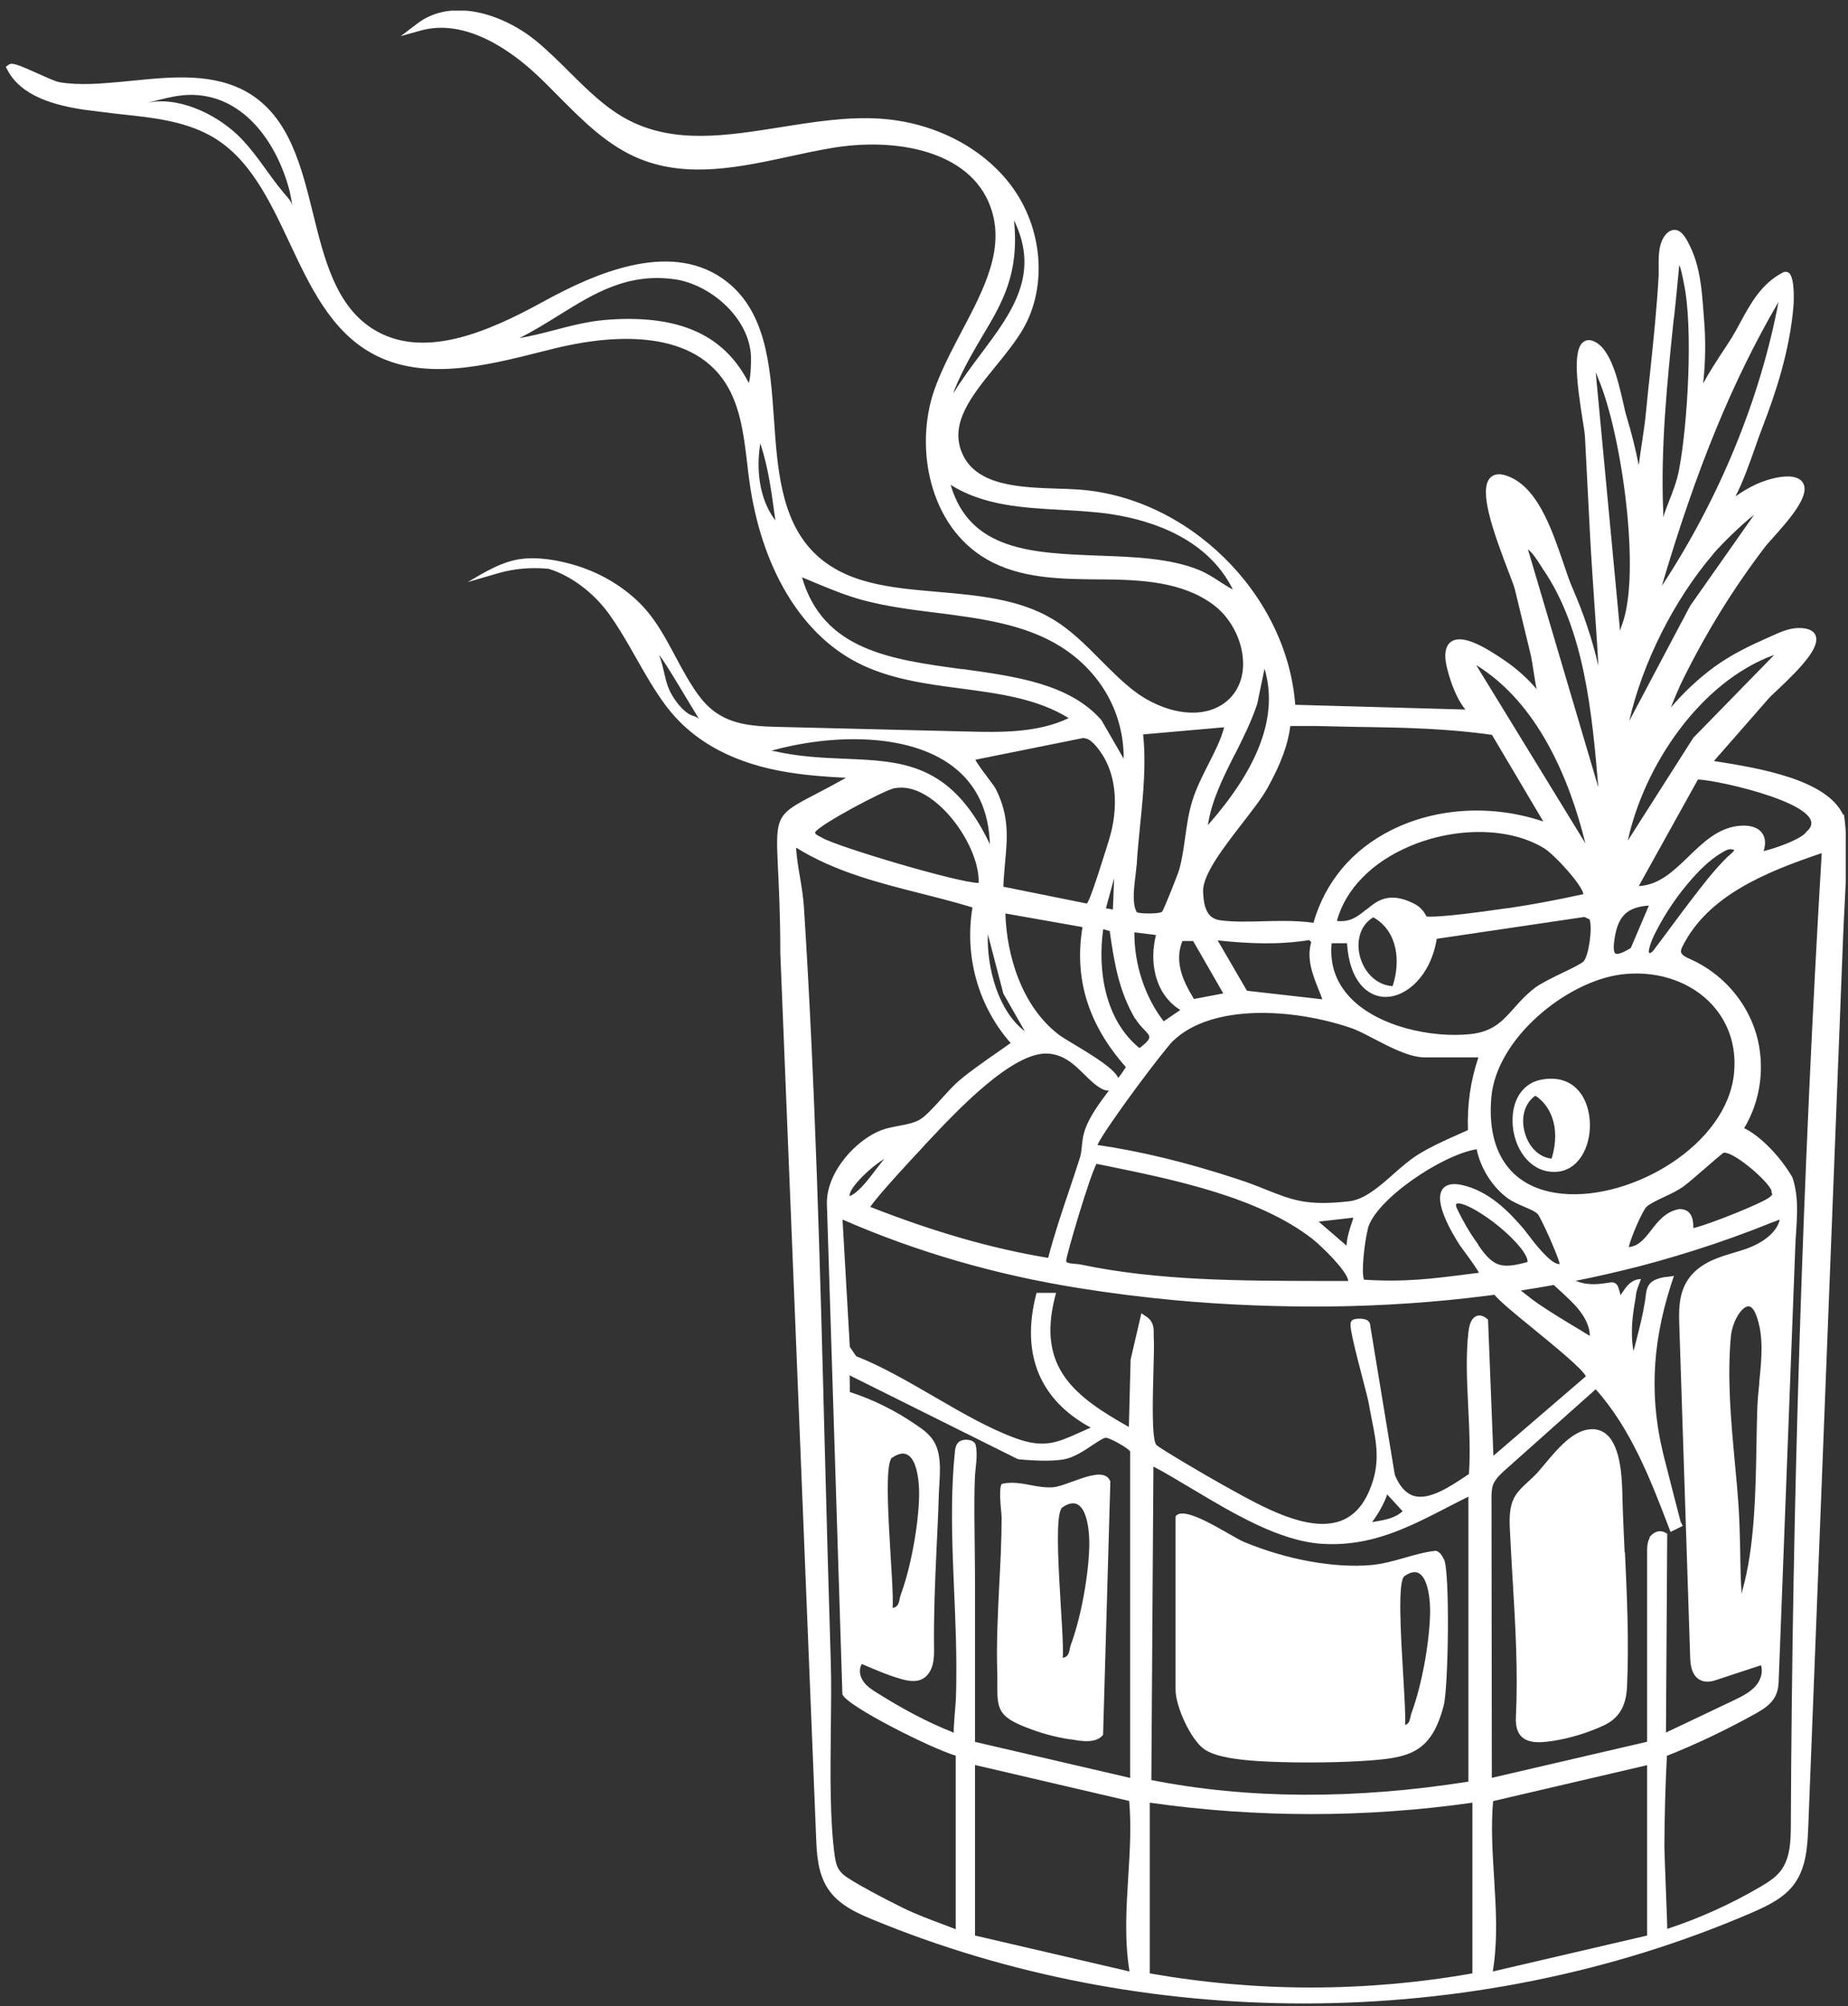 <svg xmlns="http://www.w3.org/2000/svg" fill="none" viewBox="0 0 164 178" height="178" width="164">
<rect x="0" y="0" width="164" height="178" fill="#333333" stroke="none"/>
<g clip-path="url(#clip0_45_946)">
<path fill="white" d="M144.178 137.741C144.108 136.139 144.024 134.496 143.982 132.866V132.669C143.939 131.18 143.855 128.399 142.591 127.275C142.169 126.91 141.65 126.741 141.06 126.812C139.542 126.952 138.166 128.596 137.07 129.916C136.817 130.225 136.564 130.506 136.354 130.745C136.143 130.97 135.918 131.18 135.665 131.405C135.103 131.925 134.513 132.459 134.247 133.161C133.881 134.074 133.966 135.24 134.022 136.251C134.022 136.434 134.05 136.617 134.05 136.785C134.106 137.951 134.176 139.131 134.247 140.283C134.485 144.245 134.724 148.332 134.528 152.322C134.485 153.165 134.668 153.755 135.075 154.12C135.455 154.457 135.988 154.569 136.578 154.569C136.986 154.569 137.393 154.513 137.801 154.457C139.318 154.218 140.863 153.755 142.296 153.094C143.658 152.462 144.305 151.409 144.389 149.667C144.572 145.691 144.389 141.646 144.206 137.712L144.178 137.741Z"></path>
<path fill="white" d="M128.136 138.344C127.981 138.021 127.799 137.698 127.434 137.586H127.42C126.464 137.684 125.551 137.951 124.666 138.204C123.725 138.471 122.742 138.752 121.702 138.85C118.401 139.145 114.173 138.372 110.394 136.799C110.127 136.687 109.649 136.42 109.088 136.097C107.318 135.085 104.887 133.695 104.325 134.537V149.92C104.325 151.366 105.646 154.33 106.882 155.201C107.908 155.918 110.085 156.143 111.63 156.241C112.923 156.325 114.51 156.367 116.139 156.367C117.769 156.367 119.37 156.325 120.775 156.241C124.933 155.988 126.984 155.679 128.122 151.31C128.543 149.667 128.684 139.482 128.15 138.344H128.136ZM124.526 148.613C124.315 145.087 124.02 140.269 124.638 139.833C124.975 139.595 125.27 139.482 125.537 139.482C125.678 139.482 125.804 139.51 125.916 139.581C126.759 140.03 126.942 142.053 126.914 143.163C126.844 145.874 126.155 149.582 125.27 151.956C125.228 152.069 125.2 152.195 125.172 152.322C125.102 152.645 125.046 152.94 124.694 153.038C124.751 152.294 124.638 150.58 124.526 148.613Z"></path>
<path fill="white" d="M140.301 97.045C139.5 95.893 138.194 95.471 136.621 95.823C135.441 96.09 134.19 97.213 134.232 99.517C134.261 101.414 135.342 103.535 137.309 103.914C137.52 103.956 137.73 103.97 137.941 103.97C138.924 103.97 139.753 103.493 140.343 102.594C141.369 101.02 141.341 98.52 140.301 97.031V97.045ZM137.702 102.79C136.592 102.692 135.651 101.765 135.3 100.43C134.949 99.096 135.328 97.846 136.255 97.213C137.477 97.986 138.573 99.896 137.702 102.776V102.79Z"></path>
<path fill="white" d="M163.578 72.307C162.117 69.16 156.217 68.163 152.101 67.517L157.06 61.855C157.13 61.771 157.341 61.589 157.608 61.336C160.01 59.088 161.527 57.388 161.12 56.377C160.937 55.913 160.389 55.703 159.574 55.717C158.746 55.731 157.889 56.124 157.116 56.475L156.765 56.63C155.43 57.22 153.703 58.035 152.213 59.116C150.767 60.156 149.446 61.406 148.28 62.769C148.631 61.898 148.997 60.984 149.418 60.156C151.497 55.969 153.941 52.036 156.681 48.468C156.779 48.342 156.976 48.117 157.228 47.836C158.914 45.968 160.53 44.057 160.066 42.962C159.897 42.54 159.462 42.315 158.802 42.273C157.804 42.231 156.582 42.624 155.768 43.004C155.149 43.299 154.559 43.65 154.012 44.043C154.714 42.681 155.234 41.178 155.753 39.717C155.978 39.07 156.203 38.438 156.442 37.82C157.552 34.94 158.844 31.119 159.167 27.074C159.167 27.046 159.336 24.601 158.732 24.194C158.577 24.096 158.408 24.082 158.24 24.166C156.329 25.149 155.374 26.891 154.461 28.577C154.152 29.153 153.829 29.743 153.464 30.305C153.295 30.558 153.113 30.838 152.93 31.119C152.354 32.005 151.694 33.002 151.146 34.013C151.357 32.103 151.385 30.164 151.216 28.226L151.16 27.481C151.019 25.641 150.865 23.73 150.036 21.96C149.727 21.314 149.348 20.514 148.73 20.401C148.547 20.373 148.238 20.401 147.915 20.71C147.184 21.441 147.184 22.691 147.199 23.702C147.199 23.955 147.199 24.18 147.199 24.391C147.044 27.214 146.749 30.094 146.454 32.875C146.314 34.14 146.187 35.404 146.061 36.668C145.99 37.483 145.85 38.312 145.724 39.211C145.625 39.899 145.513 40.587 145.429 41.276C145.134 39.759 144.768 38.34 144.361 36.991C144.263 36.682 144.164 36.247 144.052 35.741C143.574 33.634 142.9 30.768 141.327 30.235C140.919 30.094 140.638 30.235 140.47 30.375C139.571 31.134 139.95 34.126 140.47 37.385C140.568 37.975 140.638 38.466 140.652 38.663L141.116 47.625C141.214 49.536 141.355 51.46 141.481 53.385C141.608 55.253 141.748 57.164 141.846 59.074C141.313 56.742 140.54 54.452 139.571 52.219C139.29 51.587 139.009 50.758 138.714 49.873C137.674 46.839 136.382 43.046 133.615 42.175C132.87 41.936 132.449 42.175 132.238 42.4C131.212 43.495 132.491 47.12 133.881 50.744C134.148 51.432 134.373 52.036 134.429 52.261L135.806 57.936C135.918 58.414 136.017 58.99 136.101 59.594C136.185 60.099 136.255 60.619 136.368 61.139C135.539 60.17 134.57 59.299 133.488 58.568C131.774 57.402 129.878 56.293 128.852 56.883C128.403 57.15 128.206 57.683 128.276 58.484C128.333 59.229 128.993 61.701 130.046 62.951L114.945 62.53C114.201 52.612 105.295 43.903 95.349 43.411C94.9 43.383 94.422 43.369 93.944 43.355C90.517 43.242 86.64 43.116 85.389 40.222C84.237 37.567 86.218 35.123 88.325 32.538C89.196 31.471 90.109 30.347 90.77 29.223C92.975 25.458 92.554 20.204 89.716 16.44C87.159 13.04 82.805 10.821 78.056 10.526C75.163 10.343 72.171 10.821 69.291 11.284C64.487 12.043 59.963 12.773 55.876 10.708C53.825 9.669 52.153 7.997 50.523 6.382C49.582 5.441 48.599 4.471 47.559 3.614C44.638 1.24 40.086 -0.249 37.024 2.097L35.563 3.207L37.319 2.715C41.421 1.563 45.523 4.668 47.602 6.607C48.262 7.225 48.922 7.885 49.568 8.545C51.731 10.722 53.951 12.97 56.845 14.122C61.101 15.822 65.723 14.824 70.19 13.855C71.342 13.602 72.536 13.349 73.688 13.153C79.447 12.141 86.064 13.349 87.89 18.322C89.238 22.003 87.356 25.585 85.347 29.392C84.448 31.105 83.507 32.889 82.889 34.673C81.161 39.717 82.453 46.698 87.595 49.634C90.587 51.348 94.141 51.376 97.583 51.404H97.892C101.333 51.432 104.929 51.629 107.641 53.624C109.158 54.733 110.211 56.686 110.31 58.582C110.394 59.987 109.93 61.223 109.031 62.066C106.826 64.103 103.131 63.218 100.617 61.279C99.563 60.465 98.608 59.495 97.667 58.554C96.346 57.22 94.984 55.843 93.326 54.874C90.362 53.132 86.752 52.823 83.268 52.514C78.942 52.149 74.854 51.783 72.072 48.861C69.305 45.954 68.982 41.501 68.687 37.202C68.35 32.37 67.999 27.369 64.065 24.672C59.261 21.384 52.715 24.292 48.206 26.765C43.191 29.518 37.473 31.962 33.062 29.167C29.789 27.088 28.764 22.944 27.78 18.94C26.741 14.74 25.673 10.399 22.035 8.236C18.987 6.438 15.25 6.817 11.963 7.14C11.513 7.182 11.078 7.225 10.656 7.267C8.886 7.421 7.06 7.59 5.29 7.295C4.939 7.239 4.082 6.845 3.324 6.508C1.54 5.707 1.062 5.525 0.753 5.75L0.514 5.932L0.655 6.199C1.891 8.559 4.855 9.332 7.397 9.725C7.397 9.725 10.235 10.09 10.825 10.146C13.48 10.427 16.233 10.722 18.579 11.987C22.105 13.883 23.917 17.774 25.687 21.525C27.485 25.346 29.326 29.307 32.992 31.344C37.515 33.859 43.092 32.454 47.995 31.218L49.231 30.909C53.291 29.911 60.609 28.914 64.065 33.522C65.653 35.643 65.99 38.438 66.313 41.135C66.369 41.641 66.425 42.133 66.495 42.624C67.535 50.294 71.033 56.194 76.09 58.793C78.913 60.24 82.13 60.675 85.263 61.083C88.747 61.546 92.034 61.982 94.843 63.71C92.076 65.044 88.691 64.974 85.937 64.904L69.263 64.496C67.563 64.454 65.638 64.412 64.079 63.555C62.59 62.755 61.776 61.462 60.933 60.043C59.654 57.866 58.657 55.422 56.859 53.596C55.215 51.938 53.122 50.744 50.875 50.098C49.456 49.69 47.826 49.409 46.351 49.578C44.595 49.775 42.994 50.772 41.505 51.643L44.216 50.856C45.663 50.435 47.18 50.322 48.683 50.463C50.692 51.081 52.645 52.57 53.979 54.382C55.861 56.967 57.126 59.945 59.022 62.516C61.649 66.084 65.624 67.826 69.909 68.514C71.623 68.795 73.351 68.921 75.079 69.006C67.015 73.543 69.249 70.214 69.249 84.57L72.424 162.97C72.48 164.402 72.55 166.186 73.491 167.591C74.418 168.982 75.992 169.712 77.509 170.331C89.505 175.275 102.598 177.748 115.704 177.748C129.386 177.748 143.083 175.05 155.515 169.67C156.905 169.066 158.338 168.378 159.237 167.142C160.333 165.639 160.403 163.686 160.473 162.099L163.564 83.138C163.718 79.232 164.098 75.243 163.634 72.222L163.578 72.307ZM85.038 33.803L85.094 33.69C85.769 32.201 86.499 30.979 87.201 29.785C88.943 26.863 90.447 24.334 89.997 19.657C89.997 19.614 89.997 19.572 89.983 19.53C92.343 24.349 89.772 27.762 87.061 31.386C86.218 32.51 85.347 33.676 84.603 34.898C84.673 34.645 84.813 34.294 85.038 33.803ZM108.273 51.615C107.697 51.25 107.107 50.856 106.419 50.575C103.848 49.522 100.631 49.409 97.512 49.297C91.641 49.072 86.078 48.876 84.364 43.018C87.3 44.858 90.798 45.055 94.197 45.237C95.7 45.322 97.246 45.406 98.706 45.631C102.429 46.221 107.205 47.864 109.411 52.303C109.017 52.106 108.652 51.854 108.259 51.615H108.273ZM25.238 17.184C25.041 16.945 24.845 16.707 24.648 16.454C23.468 14.923 22.442 13.251 21.024 11.916C19.043 10.062 15.714 8.475 12.946 9.149C14.197 8.854 15.447 8.461 16.725 8.419C21.473 8.292 24.451 12.478 25.617 16.636C25.772 17.198 25.87 17.774 25.968 18.35C25.898 17.873 25.533 17.535 25.238 17.184ZM61.424 63.485C61.34 63.457 61.27 63.415 61.185 63.373C60.848 63.176 60.553 62.895 60.3 62.6C59.823 62.038 59.429 61.406 59.205 60.704C58.938 59.861 58.825 58.934 58.488 58.119C58.91 58.498 61.438 62.853 62.042 63.794C61.874 63.611 61.635 63.555 61.41 63.471L61.424 63.485ZM160.319 73.782C160.319 73.782 160.249 73.88 160.164 73.964C159.476 74.597 157.467 75.285 156.512 75.51C156.765 74.709 156.596 74.203 156.372 73.908C155.978 73.36 155.192 73.15 154.152 73.29C152.396 73.529 151.104 74.779 149.854 75.987C148.519 77.28 147.241 78.516 145.429 78.614L150.682 69.16C152.452 69.188 162.974 71.562 160.319 73.782ZM153.885 95.232C153.253 101.582 144.853 106.484 138.672 105.909C134.205 105.487 131.901 102.369 132.35 97.34C132.814 92.114 138.981 87.127 143.785 86.467C146.749 86.059 149.685 86.93 151.623 88.813C153.323 90.456 154.138 92.732 153.885 95.232ZM157.186 105.67L157.214 105.754C157.242 105.852 157.271 105.951 157.285 105.965C157.271 106.007 157.144 106.119 157.074 106.189C156.596 106.667 151.581 108.676 150.275 108.957C150.275 108.479 150.233 107.945 149.91 107.594C149.713 107.384 149.432 107.271 149.039 107.271C147.831 107.468 147.142 108.353 146.538 109.139C145.948 109.898 145.429 110.558 144.544 110.643C144.726 109.786 145.766 107.398 146.131 107.06C146.426 106.794 147.058 106.484 147.662 106.204C148.266 105.923 148.884 105.628 149.362 105.29C149.699 105.052 150.443 104.419 151.23 103.731C151.904 103.141 152.832 102.34 152.958 102.27C152.986 102.27 153.014 102.27 153.056 102.27C153.983 102.27 156.99 104.841 157.228 105.684L157.186 105.67ZM81.962 101.694L82.397 101.231C84.828 98.646 89.885 93.238 93.031 93.477C94.45 93.575 95.363 94.474 96.234 95.331C96.754 95.85 97.246 96.328 97.821 96.623C98.004 96.721 98.215 96.764 98.411 96.749C97.555 97.887 96.698 99.053 96.29 100.219C96.108 100.739 96.051 101.217 96.009 101.694C95.967 102.088 95.925 102.453 95.813 102.79C95.518 103.731 95.195 104.658 94.885 105.599C94.225 107.552 93.551 109.561 93.017 111.598C88.129 110.797 82.945 109.322 77.228 107.074C77.537 106.625 78.562 105.333 81.976 101.694H81.962ZM75.697 105.965C75.528 106.077 75.43 106.105 75.416 106.133C75.416 106.119 75.402 106.077 75.402 106.035C75.388 105.923 75.5 105.543 76.062 104.897C76.722 104.124 77.663 103.324 78.464 102.818C78.253 103.085 78.028 103.38 77.818 103.647C77.129 104.56 76.413 105.501 75.711 105.965H75.697ZM99.915 94.671C99.718 94.98 99.493 95.317 99.24 95.64C98.861 94.825 97.26 93.814 95.237 92.606C94.675 92.268 94.183 91.973 93.972 91.805C90.615 89.248 89.323 84.641 89.224 81.044L96.066 82.252C95.307 86.804 96.557 90.878 99.9 94.656L99.915 94.671ZM90.952 91.496C88.606 89.726 87.567 85.919 87.665 82.885L89.042 88.153L90.952 91.496ZM97.302 103.254L98.144 103.422C104.171 104.658 111.672 106.189 116.463 109.912C117.249 110.53 119.567 112.764 119.651 113.649C118.794 113.649 117.937 113.649 117.081 113.649C110.015 113.635 102.724 113.621 95.967 112.202C95.799 112.16 95.602 112.146 95.405 112.132C94.717 112.075 94.605 112.005 94.619 111.837C94.661 111.261 96.712 104.321 97.316 103.24L97.302 103.254ZM119.497 110.516L117.024 108.381L120.101 108.03C120.045 108.226 119.988 108.423 119.918 108.62C119.722 109.224 119.525 109.856 119.497 110.53V110.516ZM119.679 106.583C115.985 107.004 114.65 106.456 112.417 105.571C111.658 105.262 110.801 104.925 109.72 104.574C105.295 103.127 101.263 102.144 97.386 101.582C98.144 99.995 103.258 93.167 104.101 92.353C107.514 89.066 114.65 89.431 119.848 91.187C120.41 91.369 121.14 91.749 121.913 92.156C123.402 92.929 125.088 93.814 126.464 93.814H131.198C130.496 95.921 130.201 97.944 130.271 100.261C130.004 100.388 129.723 100.5 129.456 100.627C128.22 101.175 126.942 101.75 125.818 102.453C125.074 102.916 124.343 103.563 123.641 104.181C122.391 105.29 121.084 106.428 119.707 106.583H119.679ZM104.733 89.613L103.272 90.611C101.6 88.447 100.645 85.54 100.673 82.716L102.584 82.955C101.994 85.301 102.443 88.166 104.733 89.599V89.613ZM117.053 87.885C117.151 88.138 117.263 88.405 117.348 88.658L110.661 87.9L108.062 83.433C110.998 83.742 113.541 83.826 116.182 83.404L116.364 83.587C115.929 85.104 116.505 86.509 117.053 87.885ZM108.554 88.138L105.955 88.63C104.831 86.804 104.255 85.203 104.929 83.489H105.885L108.554 88.124V88.138ZM121.225 80.707C120.508 81.297 119.82 81.845 118.64 81.705C119.398 78.909 121.73 76.507 125.116 75.074C129.232 73.332 134.008 73.403 137.028 75.257C137.955 75.819 140.456 78.572 140.512 79.331C138.011 79.878 135.806 80.286 133.783 80.581H133.699C127.672 81.466 126.689 81.325 126.605 81.311C126.577 81.283 126.563 81.241 126.535 81.199C126.394 80.96 126.141 80.496 125.467 80.159C123.247 79.05 122.18 79.935 121.239 80.721L121.225 80.707ZM123.585 87.492C120.677 87.31 119.398 82.885 121.871 81.382C124.076 82.632 124.301 85.343 123.585 87.492ZM119.539 83.699C119.764 87.085 121.365 88.377 122.84 88.447C122.882 88.447 122.924 88.447 122.967 88.447C124.835 88.447 126.97 86.565 127.504 83.292L140.61 81.353L141.06 81.564C141.341 82.252 141.004 84.781 140.54 85.287C140.329 85.511 139.458 85.933 138.686 86.298C137.759 86.748 136.803 87.211 136.227 87.633C135.455 88.223 134.893 88.841 134.359 89.445C133.32 90.611 132.491 91.538 130.468 91.749C127.068 92.1 122.32 91.102 119.848 88.532C118.556 87.183 117.994 85.554 118.176 83.685H119.539V83.699ZM121.379 109.027C122.053 106.442 127.925 102.467 131.044 101.961C131.395 103.661 132.463 105.361 133.867 106.358C134.219 106.597 134.71 106.822 135.188 107.032C135.722 107.257 136.312 107.51 136.48 107.735C136.803 108.142 138.25 111.373 138.419 112.146C138.391 112.146 138.349 112.146 138.32 112.146C137.548 112.089 136.101 110.193 135.567 109.477C135.413 109.28 135.286 109.111 135.216 109.027C133.839 107.412 132.111 105.684 129.808 105.15C128.937 104.939 128.333 105.066 128.01 105.515C127.223 106.639 128.824 109.35 129.541 110.46C129.569 110.516 129.681 110.657 129.822 110.853C130.566 111.851 131.044 112.553 131.255 112.918L130.257 113.045C126.984 113.466 124.596 113.761 121.056 113.536C120.775 112.988 121.098 110.151 121.393 109.027H121.379ZM131.212 110.446L131.086 110.277C130.44 109.378 129.836 108.353 129.316 107.257C129.133 106.878 129.232 106.822 129.274 106.794C129.316 106.765 129.372 106.765 129.428 106.765C130.187 106.765 132.463 108.142 134.176 109.856C135.385 111.064 135.609 111.738 135.553 111.963L135.469 111.991C134.542 112.23 133.502 112.497 132.687 112.047C132.069 111.696 131.62 111.078 131.184 110.46L131.212 110.446ZM137.899 114.014C138.124 114.225 138.349 114.435 138.573 114.632C139.543 115.531 140.47 116.374 140.905 117.554C141.032 117.891 141.088 118.214 141.088 118.523L140.147 117.947C138.91 117.203 137.618 116.43 136.41 115.601C136.157 115.433 135.918 115.236 135.665 115.039C135.441 114.857 135.202 114.674 134.963 114.492C135.946 114.337 136.93 114.183 137.899 114V114.014ZM143.237 83.643C143.49 81.368 144.291 80.483 146.328 80.342L144.726 84.107C143.729 84.725 143.434 84.641 143.364 84.598C143.251 84.528 143.167 84.247 143.237 83.643ZM146.847 84.177C146.749 84.317 146.651 84.444 146.524 84.514C146.454 84.556 146.37 84.556 146.356 84.542C146.328 84.514 146.299 84.402 146.356 84.177C146.482 83.615 146.735 83.081 146.988 82.59C147.859 80.904 148.926 79.345 150.191 77.926C151.174 76.816 152.059 76.058 152.972 75.552C153.169 75.439 153.379 75.341 153.562 75.341C153.576 75.341 153.604 75.341 153.618 75.341C153.801 75.369 153.885 75.411 153.913 75.397C153.857 75.552 153.688 75.678 153.52 75.833L153.295 76.029C152.101 77.209 151.062 78.572 150.064 79.878L149.966 80.005C149.348 80.82 148.73 81.634 148.126 82.463C147.69 83.039 147.269 83.615 146.833 84.191L146.847 84.177ZM157.439 58.119L150.275 65.452L144.459 74.582C145.892 67.966 150.851 60.507 157.439 58.105V58.119ZM148.561 28.183C148.73 26.624 148.884 25.065 149.025 23.506C149.179 23.871 149.264 24.292 149.348 24.7L149.418 25.065C150.289 29.012 149.769 37.75 148.997 41.725C148.814 42.695 148.435 43.664 148.069 44.591C147.901 45.026 147.732 45.476 147.578 45.926C147.592 45.757 147.62 45.617 147.606 45.49C147.353 39.717 147.957 33.845 148.547 28.183H148.561ZM157.79 26.863C157.79 26.863 157.818 26.821 157.832 26.793C156.203 35.418 152.565 44.254 147.479 51.98C150.542 41.585 153.759 33.774 157.79 26.863ZM152.017 49.17C152.705 48.356 154.545 46.53 155.669 45.673L149.994 53.75L144.586 63.963C145.752 58.849 148.533 53.258 152.017 49.185V49.17ZM141.608 33.016C141.678 33.184 141.734 33.339 141.776 33.437L141.874 33.676C143.925 38.593 145.667 50.983 143.925 55.478C143.883 55.576 143.855 55.675 143.827 55.787C143.813 55.857 143.785 55.913 143.771 55.956L141.608 33.002V33.016ZM135.595 48.735C136.003 49.044 136.382 49.634 136.677 50.098C136.775 50.238 136.86 50.379 136.93 50.491C140.61 55.843 141.285 63.274 141.846 69.863L135.595 48.735ZM140.695 74.821L131.002 59.004C136.452 62.361 139.262 69.034 140.695 74.821ZM116.814 64.412C118.443 64.44 120.059 64.496 121.688 64.51C122.728 64.525 123.767 64.553 124.821 64.581C127.195 64.665 129.569 64.82 131.915 65.129C132.083 65.157 132.238 65.171 132.406 65.199L136.958 72.883C132.463 71.366 127.504 71.632 123.486 73.641C120.002 75.383 117.614 78.221 116.561 81.873C115.704 81.747 114.791 81.705 113.864 81.705C113.274 81.705 112.698 81.719 112.108 81.733C110.731 81.775 109.439 81.803 108.287 81.648C107.261 81.508 106.812 80.735 106.77 79.05C106.742 77.575 108.61 75.159 110.253 73.037C111.153 71.871 112.009 70.776 112.487 69.905C113.667 67.784 114.299 66.07 114.51 64.412C115.268 64.412 116.041 64.412 116.8 64.412H116.814ZM109.593 66.927C110.31 65.494 111.054 64.019 111.574 62.446L112.22 59.327C113.442 63.429 111.785 67.994 107.191 73.206C107.528 71.014 108.526 69.02 109.579 66.927H109.593ZM100.87 76.816C100.94 75.538 101.08 74.245 101.207 72.925C101.474 70.326 101.713 67.685 101.446 65.157L108.638 64.525C108.343 65.648 107.795 66.702 107.233 67.812C106.714 68.837 106.166 69.905 105.814 71.043C105.463 72.166 105.323 73.276 105.168 74.344C105.042 75.271 104.915 76.128 104.691 77.013C104.536 77.589 103.3 80.651 103.131 80.89C102.85 81.101 101.123 81.073 100.884 80.932C100.322 79.991 100.8 77.842 100.856 76.83L100.87 76.816ZM100.757 90.372C100.996 90.779 101.291 91.088 101.53 91.341C101.825 91.65 102.008 91.847 101.994 92.03C101.994 92.184 101.811 92.479 101.123 92.985C98.004 90.456 97.4 85.975 97.906 82.435L98.482 82.604C98.889 85.526 99.325 87.97 100.729 90.372H100.757ZM98.144 80.581L98.875 77.912L98.763 80.693L98.144 80.581ZM66.453 33.985C64.487 30.122 61.059 28.296 55.777 28.296C55.089 28.296 54.372 28.324 53.628 28.394C52.153 28.521 50.678 28.9 49.231 29.279C48.149 29.56 47.11 29.827 46.084 29.996C47.335 29.378 48.501 28.647 49.638 27.945C52.757 26.006 55.721 24.18 59.921 24.784C62.871 25.22 66.257 27.931 66.622 31.288C66.678 31.766 66.65 33.367 66.453 33.985ZM67.479 39.323C67.493 39.407 67.507 39.478 67.535 39.534C68.181 41.515 68.462 43.636 68.743 45.687C68.771 45.855 68.785 46.01 68.813 46.178C67.296 44.184 67.114 41.458 67.479 39.309V39.323ZM85.389 59.369C79.054 58.512 73.056 57.697 71.173 51.221C71.567 51.376 71.946 51.531 72.325 51.699C73.674 52.261 75.079 52.837 76.567 53.244C78.675 53.806 80.936 54.101 83.128 54.368C86.977 54.86 90.966 55.365 94.183 57.402C97.737 59.664 99.746 63.316 99.718 67.306L97.737 63.878C94.9 60.647 90.067 60.001 85.389 59.355V59.369ZM96.178 65.494C96.459 65.494 96.74 65.648 97.035 65.943C99.24 68.233 99.296 71.731 98.397 74.582C98.243 75.046 96.684 80.216 96.431 80.159L89.042 78.67C89.07 77.912 89.14 77.209 89.196 76.507C89.393 74.4 89.59 72.405 88.367 69.989C88.269 69.806 88.044 69.497 87.679 69.02C87.37 68.612 86.766 67.812 86.555 67.404C86.555 67.404 96.164 65.466 96.178 65.466V65.494ZM68.715 66.646C68.645 66.632 68.546 66.618 68.462 66.603C73.744 65.129 80.557 64.988 84.518 67.966C86.654 69.568 87.778 71.927 87.848 74.99C87.834 74.892 87.805 74.793 87.749 74.695C84.35 67.699 80.037 67.531 75.064 67.32C73.056 67.236 70.977 67.151 68.715 66.646ZM79.419 69.933C79.602 69.891 79.784 69.877 79.981 69.877C81.049 69.877 82.243 70.439 83.409 71.492C85.46 73.36 86.935 76.31 86.85 78.333H86.836C85.094 78.333 74.404 75.159 72.957 74.33L72.775 74.231C72.395 74.035 72.325 73.964 72.339 73.838C72.704 73.178 78.436 70.115 79.405 69.919L79.419 69.933ZM84.813 171.159C84.434 171.019 84.055 170.864 83.676 170.724C82.496 170.288 81.273 169.825 80.15 169.277C78.97 168.701 75.528 166.931 74.826 166.299C74.334 165.849 74.194 165.442 74.081 164.669C73.646 161.565 73.688 157.505 73.73 153.572C73.758 151.408 73.786 149.358 73.73 147.531C73.533 141.238 73.365 134.889 73.196 128.511C72.789 112.623 72.353 96.202 71.342 80.44C71.286 79.626 71.145 78.698 70.991 77.814C70.85 76.985 70.71 76.128 70.653 75.341C70.653 75.299 70.653 75.257 70.653 75.229C70.653 75.229 70.682 75.229 70.696 75.229C74.095 77.336 77.972 78.319 81.737 79.274C83.24 79.654 84.799 80.047 86.302 80.511C85.572 84.851 86.822 89.29 89.688 92.535C89.281 92.83 88.873 93.111 88.452 93.406C87.342 94.179 86.176 94.98 85.108 95.879C84.645 96.272 84.125 96.848 83.577 97.452C82.861 98.239 82.13 99.053 81.597 99.348C81.063 99.643 80.445 99.756 79.784 99.882C79.265 99.981 78.717 100.079 78.197 100.275C76.062 101.09 73.407 103.844 73.379 106.695L74.755 150.214V150.313C75.121 151.366 82.763 155.173 84.813 155.763V171.159ZM100.238 174.91L86.527 171.721V156.592L100.21 159.781C100.406 162.014 100.266 164.304 100.125 166.524C99.957 169.263 99.774 172.101 100.238 174.896V174.91ZM100.322 157.744L86.527 154.541V140.704C86.527 138.583 86.485 136.462 86.471 134.341C86.471 133.287 86.471 132.22 86.513 131.166C86.541 130.239 86.808 129.101 86.583 128.202C86.485 127.795 85.937 127.71 85.6 127.738C84.982 127.809 84.799 128.216 84.743 128.778C84.097 135.057 84.856 141.477 84.87 147.77C84.87 148.768 84.87 149.751 84.828 150.748C84.828 151.029 84.561 153.684 84.659 153.726C82.271 152.799 80.023 151.563 77.846 150.2C77.382 149.919 76.919 149.61 76.61 149.161C76.301 148.711 76.188 148.093 76.483 147.63C77.635 148.121 78.787 148.627 79.981 148.964C80.571 149.133 81.231 149.245 81.793 148.992C82.299 148.754 82.622 148.248 82.763 147.7C82.903 147.166 82.903 146.604 82.889 146.042C82.861 143.261 82.973 140.48 83.1 137.698C83.17 136.069 83.268 134.369 83.31 132.711C83.353 131.236 83.676 129.241 82.903 127.921C82.538 127.303 81.962 126.853 81.372 126.46C79.546 125.196 77.537 124.184 75.416 123.496C75.416 123.004 75.416 122.513 75.402 122.021C80.36 124.493 85.333 126.966 90.292 129.438L90.475 129.48C91.725 129.579 93.144 129.677 94.394 129.48C95.279 129.326 96.22 128.708 96.965 128.202C97.4 127.921 97.934 127.556 98.13 127.556C98.482 127.556 100.041 128.427 100.294 128.764V157.758L100.322 157.744ZM79.18 129.326C81.344 127.823 81.597 131.405 81.568 132.711C81.512 135.324 80.838 139.061 79.925 141.519C79.77 141.954 79.855 142.559 79.209 142.657C79.405 140.732 78.183 130.014 79.18 129.312V129.326ZM130.665 175.079C121.168 176.75 111.532 176.75 102.036 175.079V159.935C111.546 161.284 121.168 161.284 130.665 159.935V175.079ZM128.319 133.793C128.979 133.456 129.639 133.119 130.313 132.781V158.067C120.171 159.668 110.703 159.612 102.176 157.927L102.359 130.112C103.454 130.688 104.62 131.391 105.843 132.121C109.467 134.285 113.583 136.743 117.333 136.968C121.618 137.235 124.877 135.563 128.305 133.807L128.319 133.793ZM121.758 135.057C122.306 134.299 122.798 133.484 123.107 132.585L124.47 134.074C123.823 134.692 122.91 134.846 121.941 135.015C121.885 135.015 121.815 135.043 121.758 135.043V135.057ZM131.901 116.95C131.507 116.655 131.198 116.683 131.016 116.767C130.636 116.922 130.398 117.399 130.313 118.186C130.075 120.265 130.187 122.611 130.299 124.873C130.398 126.867 130.496 128.918 130.356 130.787H130.341C128.698 131.896 126.844 133.133 125.453 132.711C124.751 132.486 124.189 131.854 123.781 130.843L121.604 117.624C121.604 117.413 121.506 117.231 121.309 117.118C120.972 116.936 120.185 116.964 120.002 117.133C119.736 117.371 119.707 117.638 120.902 122.218C121.168 123.243 121.407 124.142 121.463 124.479C121.548 124.971 121.646 125.449 121.73 125.898C122.18 128.118 122.517 129.888 121.534 132.22C120.93 133.652 120.073 134.551 118.907 134.959C116.041 135.942 112.038 133.695 109.102 132.065L108.371 131.658C107.219 131.026 102.935 128.511 102.612 128.188C102.19 127.626 102.303 123.932 102.359 121.726C102.401 120.363 102.429 119.198 102.387 118.551C102.387 118.453 102.387 118.355 102.387 118.27C102.387 117.779 102.359 117.217 101.713 116.795L101.291 116.514L100.336 120.616L100.181 126.601C95.307 123.861 92.062 121.319 93.607 115.138L93.72 114.702H91.992L91.921 114.969C90.615 120.209 92.301 124.227 96.796 126.657C96.445 126.811 96.122 126.952 95.813 127.092C93.846 127.977 92.666 128.525 90.123 127.598C87.735 126.727 85.277 125.294 82.889 123.903C80.627 122.597 78.295 121.234 75.978 120.321L75.416 119.492L74.769 108.198C81.358 111.078 88.438 113.129 95.841 114.295C98.636 114.744 101.488 115.096 104.339 115.363C108.919 115.784 113.541 115.953 118.106 115.91C122.812 115.854 127.476 115.531 131.985 114.955C132.196 114.927 132.406 114.899 132.617 114.871C133.151 115.489 134.275 116.43 136.213 118.003C137.913 119.394 140.442 121.459 140.737 122.105L132.533 129.157L132.055 117.076L131.929 116.978L131.901 116.95ZM146.173 171.721L132.477 174.91C132.94 172.115 132.758 169.277 132.589 166.538C132.449 164.318 132.308 162.028 132.505 159.795L146.173 156.606V171.735V171.721ZM146.412 136.42C146.173 136.827 146.173 137.291 146.173 137.67V154.527L132.392 157.73L132.364 132.978C132.364 132.557 132.364 132.107 132.505 131.728C132.505 131.686 132.533 131.644 132.561 131.601C132.786 131.124 133.221 130.731 133.615 130.379L141.608 123.257C144.754 126.755 146.538 131.433 148.112 135.549L148.252 135.914L149.334 135.38L149.179 135.071L149.151 135.029C149.151 135.029 147.718 129.494 147.606 129.003C146.257 123.454 146.735 118.481 148.561 113.171C148.533 113.241 147.774 113.298 147.676 113.312C147.241 113.396 146.735 113.536 146.426 113.873C146.061 114.281 146.075 114.885 145.99 115.405C145.808 116.585 145.513 117.751 145.218 118.903C145.134 119.226 145.049 119.549 144.965 119.872C144.782 118.903 144.81 117.933 144.853 117.343C144.895 116.753 144.979 116.107 145.119 115.348C145.148 115.208 145.162 115.025 145.19 114.843C145.246 114.351 145.485 113.93 145.625 113.48C144.937 113.48 144.459 113.944 144.108 114.478C144.066 114.548 143.813 114.857 143.827 114.941C143.771 114.716 143.701 114.492 143.63 114.267C143.602 114.168 143.532 113.944 143.307 113.831C143.125 113.733 142.942 113.775 142.858 113.789C141.973 113.93 141.102 114.042 140.189 113.761C140.062 113.719 139.95 113.677 139.824 113.635C141.748 113.255 143.616 112.82 145.443 112.356C147.662 111.78 149.896 111.106 152.073 110.376C153.155 110.01 154.264 109.617 155.332 109.21C155.866 108.999 156.414 108.802 156.948 108.578L157.158 108.493C157.481 108.381 157.734 108.283 157.945 108.198C157.65 109.491 156.175 110.404 154.756 110.867C154.489 110.952 154.222 111.036 153.941 111.12C152.607 111.513 151.216 111.935 150.205 113.017C149.025 114.281 148.969 115.896 149.025 117.456L149.994 147.04C150.008 147.489 150.05 148.683 150.935 149.077C151.483 149.329 152.087 149.133 152.48 148.992L156.273 147.742C156.484 148.332 156.245 149.063 155.838 149.54C155.304 150.172 154.489 150.552 153.759 150.903L147.845 153.712L147.957 136.069L147.774 135.97C147.255 135.675 146.623 135.97 146.356 136.448L146.412 136.42ZM156.133 122.653C156.048 123.454 155.978 124.227 155.95 124.971C155.922 125.926 155.894 126.952 155.88 128.005C155.81 132.36 155.711 137.291 154.63 141.084C154.602 141.196 154.573 141.308 154.559 141.421C154.475 140.156 154.447 138.864 154.433 137.614C154.405 136.335 154.377 135.015 154.293 133.723C154.208 132.402 154.082 131.068 153.955 129.733C153.618 126.067 153.267 122.274 153.604 118.593C153.731 117.231 154.545 115.967 155.121 115.896C155.135 115.896 155.149 115.896 155.163 115.896C155.515 115.896 155.768 116.43 155.88 116.753C156.54 118.565 156.329 120.644 156.119 122.667L156.133 122.653ZM158.928 161.818C158.928 163.475 158.844 164.95 157.987 166.032C157.537 166.608 156.863 167.015 156.231 167.395C153.618 168.926 150.823 170.19 147.957 171.131C147.957 170.611 147.915 169.726 147.859 168.223C147.789 166.327 147.704 164.164 147.704 163.869C147.718 161.172 147.788 158.46 147.929 155.777C150.626 154.71 153.253 153.445 155.782 152.041C156.484 151.647 157.2 151.198 157.566 150.453C157.832 149.919 157.847 149.329 157.861 148.81L159.322 110.614C159.392 108.634 159.757 106.513 159.069 104.462C157.776 102.242 155.908 100.613 154.784 100.093C156.273 97.621 156.667 94.544 155.866 91.763C155.009 88.827 152.818 86.34 150.022 85.104C149.601 84.921 149.221 84.725 149.179 84.458C149.151 84.303 149.249 84.093 149.334 83.924C151.581 79.485 156.61 77.392 161.667 75.692C159.968 104.251 159.055 133.231 158.928 161.818Z"></path>
<path fill="white" d="M98.102 130.941C97.428 130.618 96.206 131.068 95.124 131.461C94.478 131.7 93.86 131.925 93.424 131.953C92.75 131.995 92.09 131.883 91.444 131.756C90.629 131.602 89.786 131.447 88.943 131.644C88.733 131.7 88.691 132.557 88.859 134.2C88.873 134.383 88.887 134.524 88.887 134.58C88.887 136.603 88.789 138.639 88.677 140.62C88.55 143.233 88.41 145.93 88.508 148.585C88.508 148.824 88.508 149.091 88.508 149.372C88.508 150.13 88.48 150.987 88.747 151.591C89.126 152.476 90.208 152.912 91.079 153.263H91.093C92.287 153.741 93.579 154.106 94.956 154.316H95.068C95.953 154.485 97.302 154.696 97.892 153.909L98.538 131.447C98.454 131.208 98.313 131.04 98.102 130.941ZM96.669 137.136C96.613 139.749 95.939 143.486 95.026 145.944C94.871 146.38 94.956 146.984 94.309 147.082C94.506 145.157 93.284 134.439 94.281 133.737C96.445 132.234 96.698 135.816 96.669 137.122V137.136Z"></path>
<path fill="white" d="M140.119 145.326C140.751 145.214 140.666 144.61 140.835 144.188C141.748 141.73 142.422 137.993 142.479 135.38C142.507 134.074 142.254 130.478 140.09 131.995C139.093 132.683 140.315 143.402 140.119 145.34V145.326Z"></path>
</g>
<defs>
<clipPath id="clip0_45_946">
<rect transform="translate(0.5 0.946)" fill="white" height="176.887" width="163.303"></rect>
</clipPath>
</defs>
</svg>
